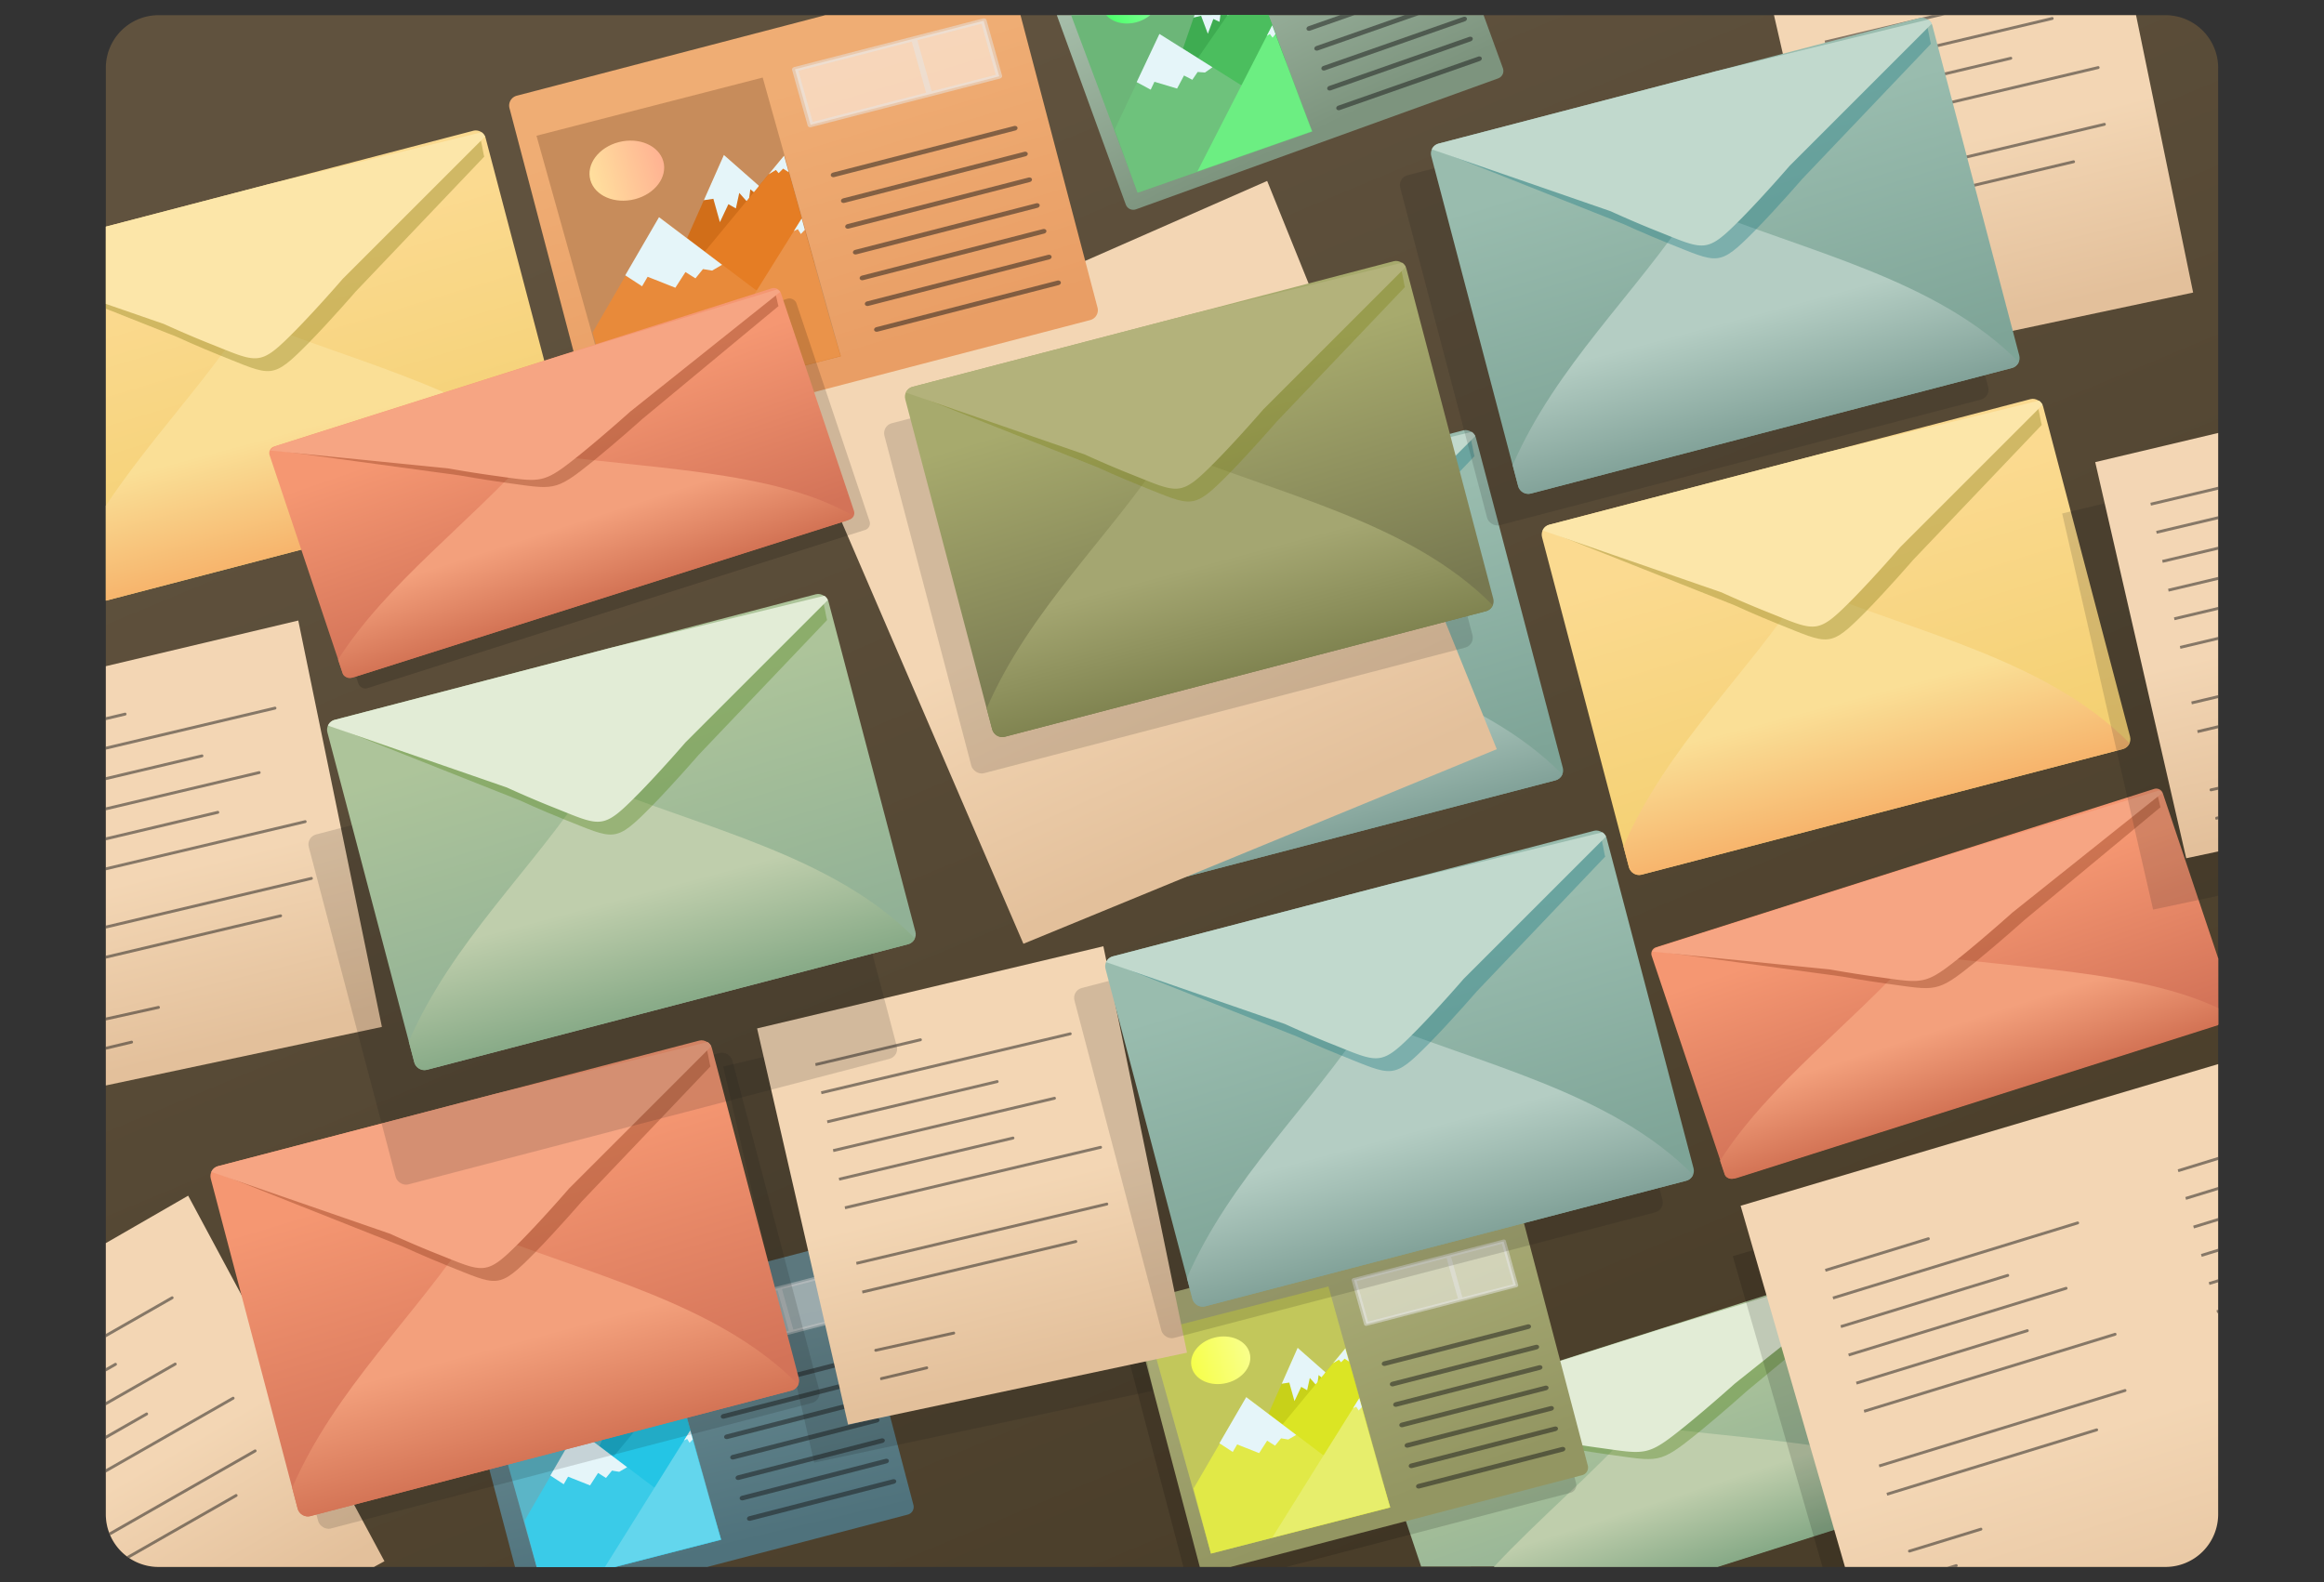 <svg xmlns="http://www.w3.org/2000/svg" xmlns:xlink="http://www.w3.org/1999/xlink" xml:space="preserve" id="svg50" version="1.1" viewBox="0 0 236.273 160.867">
  <rect x="0" y="0" width="236.273" height="160.867" fill="#333333" stroke="none"/>
  <path id="path25" fill="url(#linearGradient125)" fill-opacity="1" stroke="none" stroke-width="1" d="M16.13 1.544a5.359 5.359 0 0 0-5.37 5.37v147.039a5.359 5.359 0 0 0 5.37 5.37h204.013a5.359 5.359 0 0 0 5.37-5.37V6.914a5.359 5.359 0 0 0-5.37-5.37z"/>
  <path id="path148" fill="url(#linearGradient149)" fill-opacity="1" stroke="none" stroke-linecap="round" stroke-linejoin="round" stroke-width=".45" d="m19.129 121.575-8.37 4.823v27.555a5.359 5.359 0 0 0 5.37 5.37h21.89l1.066-.58-19.956-37.168z" opacity="1" paint-order="stroke fill markers"/>
  <g id="g148" stroke="none" stroke-linecap="round" stroke-linejoin="round" stroke-width=".45" paint-order="stroke fill markers">
    <path id="rect68-9" fill="url(#linearGradient147)" d="M43.34 25.036a1.058 1.058 0 0 0-.211-.02H4.536l-9.683 36.796h48.276a1.04 1.04 0 0 0 1.042-1.041V26.057c0-.505-.356-.924-.831-1.02z" transform="rotate(-14.629) skewX(.123)"/>
    <path id="path68-3" fill="url(#linearGradient148)" d="M25.115 32.36c-4.37 6.688-9.953 12.403-14.356 19.063v9.651l46.712-12.193c.323-.084.567-.311.689-.595-8.334-8.462-21.537-11.197-33.045-15.925z"/>
    <path id="path69-9" fill="#837d17" fill-opacity=".358" d="m48.746 13.892-20.135 6.139-17.852 4.438v6.917l7.216 2.863s2.13.982 4.45 1.912c5.234 2.076 5.193 2.514 8.954-1.291 2.287-2.335 4.775-5.217 4.775-5.217l13.078-13.729c-.08-.177-.333-1.926-.486-2.032z"/>
    <path id="path70-9" fill="#fce6a9" fill-opacity="1" d="m48.959 13.455-21.653 5.271-16.547 4.32v7.853l5.912 2.045s2.13.982 4.449 1.912c5.235 2.076 5.194 2.515 8.955-1.291 2.287-2.335 4.774-5.217 4.774-5.217l14.465-14.465a1.033 1.033 0 0 0-.355-.428z"/>
  </g>
  <g id="g133" stroke="none" stroke-linecap="round" stroke-linejoin="round" stroke-width=".45" paint-order="stroke fill markers" transform="translate(16.933)">
    <path id="rect130" fill="url(#linearGradient133)" d="M124.381 174.864a.703.703 0 0 0-.273-.055H70.98a.7.7 0 0 0-.702.702v14.966l28.614 9.136h25.216a.7.7 0 0 0 .702-.702v-23.4a.7.7 0 0 0-.429-.647z" opacity="1" transform="matrix(.953 -.303 .318 .948 0 0)"/>
    <path id="path130" fill="url(#linearGradient132)" fill-opacity="1" d="M149.456 144.856c-4.44 4.993-9.931 9.536-14.515 14.467h22.751l23.674-7.52c.33-.105.585-.298.72-.514-8.033-4.727-21.23-4.764-32.63-6.433z" opacity="1"/>
    <path id="path131" fill="#528317" fill-opacity=".358" d="m174.107 128.608-20.581 7.142-27.094 8.381c-.326.104-3.305.227-3.442.44l19.182 2.615s2.105.384 4.403.705c5.19.707 5.128 1.018 9.09-2.172 2.41-1.955 5.045-4.32 5.045-4.32l13.798-11.441c-.072-.113-.252-1.298-.4-1.35z" opacity="1"/>
    <path id="path132" fill="#e2ecd6" fill-opacity="1" d="m174.34 128.272-22.073 6.752-28.7 9.117c-.326.104-.579.294-.716.506l18.062 1.813s2.105.384 4.403.705c5.19.707 5.128 1.018 9.09-2.172 2.41-1.955 5.046-4.32 5.046-4.32l15.229-12.153a.645.645 0 0 0-.34-.248z" opacity="1"/>
  </g>
  <path id="path135" fill="#000" fill-opacity="1" stroke="none" stroke-linecap="round" stroke-linejoin="round" stroke-width=".45" d="m225.514 113.086-49.349 14.641 9.125 31.596h34.853a5.359 5.359 0 0 0 5.37-5.37v-40.867z" opacity=".15" paint-order="stroke fill markers"/>
  <path id="rect135" fill="#000" fill-opacity="1" stroke="none" stroke-linecap="round" stroke-linejoin="round" stroke-width=".45" d="M115.907 158.705a.816.816 0 0 0-.162-.016h-39.16a.805.805 0 0 0-.806.807v25.049l10.11 2.64h29.856c.447 0 .806-.36.806-.806v-26.883a.805.805 0 0 0-.644-.79z" opacity=".15" paint-order="stroke fill markers" transform="rotate(-14.629) skewX(.123)"/>
  <path id="rect127" fill="url(#linearGradient129)" fill-opacity="1" stroke="none" stroke-linecap="round" stroke-linejoin="round" stroke-width=".45" d="M50.195 143.838a.815.815 0 0 0-.163-.017h-39.16a.805.805 0 0 0-.806.806v22.756l18.893 4.934h21.073c.447 0 .807-.36.807-.807v-26.882a.805.805 0 0 0-.644-.79z" opacity="1" paint-order="stroke fill markers" transform="rotate(-14.629) skewX(.123)"/>
  <g id="g205" fill="#4e6af0" fill-opacity="1" stroke-linecap="round" stroke-width="1.557" font-family="Optima-Medium" font-size="18.667" letter-spacing="0" style="line-height:1.25;-inkscape-font-specification:Optima-Medium;text-align:center" text-anchor="middle" transform="matrix(.937 -.241 .209 .747 43.141 135.547)" word-spacing="0">
    <path id="rect189" fill="#5bb5c7" fill-opacity="1" stroke="none" stroke-dasharray="none" stroke-linejoin="round" stroke-miterlimit="4" stroke-opacity="1" stroke-width="1.766" d="M24.196 5.851H4.738v27.527l7.903 2.554h11.555V5.852z"/>
    <path id="path189" fill="none" fill-opacity="1" stroke="#1a1a1a" stroke-dasharray="none" stroke-linejoin="miter" stroke-opacity="1" stroke-width=".611" d="M27.7 17.48h15.57" opacity=".5"/>
    <path id="path190" fill="none" fill-opacity="1" stroke="#1a1a1a" stroke-dasharray="none" stroke-linejoin="miter" stroke-opacity="1" stroke-width=".611" d="M27.7 23.042h15.57" opacity=".5"/>
    <path id="path191" fill="none" fill-opacity="1" stroke="#1a1a1a" stroke-dasharray="none" stroke-linejoin="miter" stroke-opacity="1" stroke-width=".611" d="M27.7 28.604h15.57" opacity=".5"/>
    <path id="path192" fill="none" fill-opacity="1" stroke="#1a1a1a" stroke-dasharray="none" stroke-linejoin="miter" stroke-opacity="1" stroke-width=".611" d="M27.7 34.166h15.57" opacity=".5"/>
    <path id="path193" fill="#fff" stroke-linejoin="round" stroke-width="1.557" d="M43.203 5.851H26.969v6h16.234z" color="#000" opacity=".5" style="-inkscape-font-specification:Optima-Medium;-inkscape-stroke:none"/>
    <path id="path194" fill="#e7e7e7" stroke-linejoin="round" stroke-width="1.557" d="M43.324 5.642a.242.242 0 0 0-.12-.033H26.968a.242.242 0 0 0-.243.243v6a.242.242 0 0 0 .243.242h16.234a.242.242 0 0 0 .242-.242v-6a.242.242 0 0 0-.12-.21Zm-.363.452v5.515h-5.516V6.094zm-6 0v5.515h-9.75V6.094z" color="#000" opacity=".5" style="-inkscape-font-specification:Optima-Medium;-inkscape-stroke:none"/>
    <path id="path195" fill="#19b2d1" fill-opacity="1" stroke="none" stroke-linejoin="round" stroke-opacity="1" stroke-width="7.94" d="m241.92 158.027-24.662 37.94 21.806 56.02 27.127-21.434.286-5.963v-58.254l-13.706 12.248z" transform="matrix(.196 0 0 .196 -28.075 -18.34)"/>
    <path id="path196" fill="#e5f5f9" fill-opacity="1" stroke="none" stroke-linejoin="round" stroke-opacity="1" stroke-width="7.94" d="m241.92 158.027-13.406 20.623 4.068.528v12.863l5.54-8.113 2.573 3.166 3.166-7.52 2.573 6.531 2.375-6.927 1.804 3.193 2.158-3.787z" transform="matrix(.196 0 0 .196 -28.075 -18.34)"/>
    <path id="path197" fill="#24c5e5" fill-opacity="1" stroke="none" stroke-dasharray="none" stroke-linejoin="round" stroke-miterlimit="4" stroke-opacity="1" stroke-width="9.002" d="m266.477 166.336-61.674 55.115 37.513 14.59 24.16-35.068z" transform="matrix(.196 0 0 .196 -28.075 -18.34)"/>
    <path id="path198" fill="#3acbe8" fill-opacity="1" stroke="none" stroke-linejoin="round" stroke-opacity="1" stroke-width="1.557" d="m12.77 17.251-7.953 9.857-.056 6.277 7.88 2.547h11.555l-.056-3.144-5.32-5.791-6.05-9.746z"/>
    <ellipse id="ellipse198" cx="11.202" cy="11.706" fill="url(#linearGradient205)" fill-opacity="1" stroke="none" stroke-dasharray="none" stroke-linejoin="round" stroke-miterlimit="4" stroke-opacity="1" stroke-width="1.766" rx="3.137" ry="3.081"/>
    <path id="path199" fill="#63d6ed" fill-opacity="1" stroke="none" stroke-dasharray="none" stroke-linejoin="round" stroke-miterlimit="4" stroke-opacity="1" stroke-width="9.002" d="m266.476 200.974-63.699 74.153 4.785 1.546 58.914.001v-75.7z" transform="matrix(.196 0 0 .196 -28.075 -18.34)"/>
    <path id="path200" fill="#e5f5f9" fill-opacity="1" stroke="none" stroke-linejoin="round" stroke-opacity="1" stroke-width="7.94" d="m208.229 181.44-20.497 25.402 5.631 7.867 3.364-4.156 10.093 9.3 5.936-6.728 3.365 4.553 4.154-3.76 3.563 1.978 4.742-1.666z" transform="matrix(.196 0 0 .196 -28.075 -18.34)"/>
    <path id="path201" fill="#e5f5f9" fill-opacity="1" stroke="none" stroke-dasharray="none" stroke-linejoin="round" stroke-miterlimit="4" stroke-opacity="1" stroke-width="9.002" d="m266.477 200.973-4.674 5.44 1.879-.47.677 2.883 2.118-1.637z" transform="matrix(.196 0 0 .196 -28.075 -18.34)"/>
    <path id="path202" fill="#e5f5f9" fill-opacity="1" stroke="none" stroke-linejoin="round" stroke-opacity="1" stroke-width="7.94" d="m266.477 166.336-8.479 7.576 3.506-1.28.744 2.009 2.361-1.729 1.868 2.602z" transform="matrix(.196 0 0 .196 -28.075 -18.34)"/>
    <path id="path203" fill="none" fill-opacity="1" stroke="#1a1a1a" stroke-dasharray="none" stroke-linejoin="miter" stroke-opacity="1" stroke-width=".611" d="M27.537 31.332h15.57" opacity=".5"/>
    <path id="path204" fill="none" fill-opacity="1" stroke="#1a1a1a" stroke-dasharray="none" stroke-linejoin="miter" stroke-opacity="1" stroke-width=".611" d="M27.739 25.836h15.57" opacity=".5"/>
    <path id="path205" fill="none" fill-opacity="1" stroke="#1a1a1a" stroke-dasharray="none" stroke-linejoin="miter" stroke-opacity="1" stroke-width=".611" d="M27.94 20.34h15.571" opacity=".5"/>
  </g>
  <rect id="rect111-0" width="52.649" height="36.796" x="-8.099" y="122.074" fill="#1a1a1a" stroke="none" stroke-linecap="round" stroke-linejoin="round" stroke-width=".45" opacity=".15" paint-order="stroke fill markers" ry="1.041" transform="rotate(-14.629) skewX(.123)"/>
  <path id="rect125" fill="url(#linearGradient127)" fill-opacity="1" stroke="none" stroke-linecap="round" stroke-linejoin="round" stroke-width=".45" d="M117.518 157.275a.82.82 0 0 0-.164-.017h-39.16a.805.805 0 0 0-.806.807v26.883l.002.018 3.02.789h36.944c.447 0 .807-.36.807-.807v-26.883a.804.804 0 0 0-.643-.79z" opacity="1" paint-order="stroke fill markers" transform="rotate(-14.629) skewX(.123)"/>
  <g id="g6023-5" fill="#4e6af0" fill-opacity="1" stroke-linecap="round" stroke-width="1.557" font-family="Optima-Medium" font-size="18.667" letter-spacing="0" style="line-height:1.25;-inkscape-font-specification:Optima-Medium;text-align:center" text-anchor="middle" transform="matrix(.937 -.241 .209 .747 111.163 132.265)" word-spacing="0">
    <path id="rect4735-9" fill="#c2c75b" fill-opacity="1" stroke="none" stroke-dasharray="none" stroke-linejoin="round" stroke-miterlimit="4" stroke-opacity="1" stroke-width="1.766" d="M4.738 5.851h19.458v30.08H4.738z"/>
    <path id="path4850-6" fill="none" fill-opacity="1" stroke="#1a1a1a" stroke-dasharray="none" stroke-linejoin="miter" stroke-opacity="1" stroke-width=".611" d="M27.7 17.48h15.57" opacity=".5"/>
    <path id="path4965-6" fill="none" fill-opacity="1" stroke="#1a1a1a" stroke-dasharray="none" stroke-linejoin="miter" stroke-opacity="1" stroke-width=".611" d="M27.7 23.042h15.57" opacity=".5"/>
    <path id="path4967-7" fill="none" fill-opacity="1" stroke="#1a1a1a" stroke-dasharray="none" stroke-linejoin="miter" stroke-opacity="1" stroke-width=".611" d="M27.7 28.604h15.57" opacity=".5"/>
    <path id="path4969-3" fill="none" fill-opacity="1" stroke="#1a1a1a" stroke-dasharray="none" stroke-linejoin="miter" stroke-opacity="1" stroke-width=".611" d="M27.7 34.166h15.57" opacity=".5"/>
    <path id="path185-3" fill="#fff" stroke-linejoin="round" stroke-width="1.557" d="M43.203 5.851H26.969v6h16.234z" color="#000" opacity=".5" style="-inkscape-font-specification:Optima-Medium;-inkscape-stroke:none"/>
    <path id="path186-4" fill="#e7e7e7" stroke-linejoin="round" stroke-width="1.557" d="M43.324 5.642a.242.242 0 0 0-.12-.033H26.968a.242.242 0 0 0-.243.243v6a.242.242 0 0 0 .243.242h16.234a.242.242 0 0 0 .242-.242v-6a.242.242 0 0 0-.12-.21Zm-.363.452v5.515h-5.516V6.094zm-6 0v5.515h-9.75V6.094z" color="#000" opacity=".5" style="-inkscape-font-specification:Optima-Medium;-inkscape-stroke:none"/>
    <path id="path5228-6" fill="#c8d119" fill-opacity="1" stroke="none" stroke-linejoin="round" stroke-opacity="1" stroke-width="7.94" d="m241.92 158.027-24.662 37.94 21.806 56.02 27.127-21.434.286-5.963v-58.254l-13.706 12.248z" transform="matrix(.196 0 0 .196 -28.075 -18.34)"/>
    <path id="path16579-2" fill="#e5f5f9" fill-opacity="1" stroke="none" stroke-linejoin="round" stroke-opacity="1" stroke-width="7.94" d="m241.92 158.027-13.406 20.623 4.068.528v12.863l5.54-8.113 2.573 3.166 3.166-7.52 2.573 6.531 2.375-6.927 1.804 3.193 2.158-3.787z" transform="matrix(.196 0 0 .196 -28.075 -18.34)"/>
    <path id="rect20553-7" fill="#dbe524" fill-opacity="1" stroke="none" stroke-dasharray="none" stroke-linejoin="round" stroke-miterlimit="4" stroke-opacity="1" stroke-width="9.002" d="m266.477 166.336-61.674 55.115 37.513 14.59 24.16-35.068z" transform="matrix(.196 0 0 .196 -28.075 -18.34)"/>
    <path id="path5226-0" fill="#e1e947" fill-opacity="1" stroke="none" stroke-linejoin="round" stroke-opacity="1" stroke-width="1.557" d="m4.817 27.109 7.953-9.858 6.05 9.745 5.32 5.792.056 3.144H4.738Z"/>
    <ellipse id="path5819-9" cx="11.202" cy="11.706" fill="url(#linearGradient5907-4)" fill-opacity="1" stroke="none" stroke-dasharray="none" stroke-linejoin="round" stroke-miterlimit="4" stroke-opacity="1" stroke-width="1.766" rx="3.137" ry="3.081"/>
    <path id="rect13336-4" fill="#e7ee6c" fill-opacity="1" stroke="none" stroke-dasharray="none" stroke-linejoin="round" stroke-miterlimit="4" stroke-opacity="1" stroke-width="9.002" d="m266.477 200.973-65.03 75.7h65.03z" transform="matrix(.196 0 0 .196 -28.075 -18.34)"/>
    <path id="path13613-5" fill="#e5f5f9" fill-opacity="1" stroke="none" stroke-linejoin="round" stroke-opacity="1" stroke-width="7.94" d="m208.229 181.44-20.497 25.402 5.631 7.867 3.364-4.156 10.093 9.3 5.936-6.728 3.365 4.553 4.154-3.76 3.563 1.978 4.742-1.666z" transform="matrix(.196 0 0 .196 -28.075 -18.34)"/>
    <path id="path18237-2" fill="#e5f5f9" fill-opacity="1" stroke="none" stroke-dasharray="none" stroke-linejoin="round" stroke-miterlimit="4" stroke-opacity="1" stroke-width="9.002" d="m266.477 200.973-4.674 5.44 1.879-.47.677 2.883 2.118-1.637z" transform="matrix(.196 0 0 .196 -28.075 -18.34)"/>
    <path id="path20558-2" fill="#e5f5f9" fill-opacity="1" stroke="none" stroke-linejoin="round" stroke-opacity="1" stroke-width="7.94" d="m266.477 166.336-8.479 7.576 3.506-1.28.744 2.009 2.361-1.729 1.868 2.602z" transform="matrix(.196 0 0 .196 -28.075 -18.34)"/>
    <path id="path170-3" fill="none" fill-opacity="1" stroke="#1a1a1a" stroke-dasharray="none" stroke-linejoin="miter" stroke-opacity="1" stroke-width=".611" d="M27.537 31.332h15.57" opacity=".5"/>
    <path id="path183-3" fill="none" fill-opacity="1" stroke="#1a1a1a" stroke-dasharray="none" stroke-linejoin="miter" stroke-opacity="1" stroke-width=".611" d="M27.739 25.836h15.57" opacity=".5"/>
    <path id="path184-1" fill="none" fill-opacity="1" stroke="#1a1a1a" stroke-dasharray="none" stroke-linejoin="miter" stroke-opacity="1" stroke-width=".611" d="M27.94 20.34h15.571" opacity=".5"/>
  </g>
  <path id="path118-8" fill="#1a1a1a" fill-opacity="1" stroke="none" stroke-linecap="round" stroke-linejoin="round" stroke-width=".45" d="m73.532 108.438 35.205-8.354 8.502 41.32-34.458 7.31z" opacity=".15" paint-order="stroke fill markers"/>
  <g id="g123" stroke="none" stroke-linecap="round" stroke-linejoin="round" stroke-width=".45" paint-order="stroke fill markers">
    <rect id="rect120" width="52.649" height="36.796" x="81.12" y="79.912" fill="url(#linearGradient123)" opacity="1" ry="1.041" transform="rotate(-14.629) skewX(.123)"/>
    <path id="path120" fill="url(#linearGradient122)" d="M125.788 62.819c-5.883 9.004-13.974 16.242-18.408 26.406l.564 2.141c.147.558.715.89 1.273.744l48.927-12.77c.323-.085.567-.313.689-.596-8.334-8.462-21.537-11.197-33.045-15.925z" opacity="1"/>
    <path id="path121" fill="#177a83" fill-opacity=".358" d="m149.42 44.35-20.136 6.139-26.572 6.606c-.32.083-3.29-.344-3.414-.065l19.35 7.677s2.13.982 4.45 1.912c5.235 2.076 5.193 2.514 8.955-1.291 2.287-2.336 4.774-5.217 4.774-5.217l13.078-13.729c-.079-.177-.334-1.926-.486-2.032z" opacity="1"/>
    <path id="path122" fill="#c1d9cd" fill-opacity="1" d="m149.632 43.912-21.653 5.272-28.132 7.343a1.03 1.03 0 0 0-.684.585l18.18 6.29s2.131.982 4.45 1.912c5.235 2.076 5.193 2.514 8.955-1.291 2.287-2.335 4.774-5.217 4.774-5.217l14.465-14.465a1.033 1.033 0 0 0-.355-.429z" opacity="1"/>
  </g>
  <path id="path119" fill="url(#linearGradient119)" fill-opacity="1" stroke="none" stroke-linecap="round" stroke-linejoin="round" stroke-width=".45" d="m79.896 39.898 48.931-21.501 23.345 57.778-48.125 19.786Z" opacity="1" paint-order="stroke fill markers"/>
  <rect id="rect119" width="52.649" height="36.796" x="75.673" y="64.537" fill="#1a1a1a" stroke="none" stroke-linecap="round" stroke-linejoin="round" stroke-width=".45" opacity=".15" paint-order="stroke fill markers" ry="1.041" transform="rotate(-14.629) skewX(.123)"/>
  <path id="rect112" fill="url(#linearGradient113)" stroke="none" stroke-linecap="round" stroke-linejoin="round" stroke-width=".45" d="M80.745 22.685H48.332c-.577 0-1.042.464-1.042 1.041V58.44a1.04 1.04 0 0 0 1.041 1.041h50.567c.577 0 1.041-.464 1.041-1.041V27.698l-19.194-5.013z" opacity="1" paint-order="stroke fill markers" transform="rotate(-14.629) skewX(.123)"/>
  <g id="g6023" fill="#4e6af0" fill-opacity="1" stroke-linecap="round" stroke-width="1.235" font-family="Optima-Medium" font-size="18.667" letter-spacing="0" style="line-height:1.25;-inkscape-font-specification:Optima-Medium;text-align:center" text-anchor="middle" transform="matrix(1.182 -.304 .264 .942 47.397 9.73)" word-spacing="0">
    <path id="rect4735" fill="#c78c5b" fill-opacity="1" stroke="none" stroke-dasharray="none" stroke-linejoin="round" stroke-miterlimit="4" stroke-opacity="1" stroke-width="1.4" d="M4.738 5.851h19.458v30.08H4.738z"/>
    <path id="path4850" fill="none" fill-opacity="1" stroke="#1a1a1a" stroke-dasharray="none" stroke-linejoin="miter" stroke-opacity="1" stroke-width=".484" d="M27.7 17.48h15.57" opacity=".5"/>
    <path id="path4965" fill="none" fill-opacity="1" stroke="#1a1a1a" stroke-dasharray="none" stroke-linejoin="miter" stroke-opacity="1" stroke-width=".484" d="M27.7 23.042h15.57" opacity=".5"/>
    <path id="path4967" fill="none" fill-opacity="1" stroke="#1a1a1a" stroke-dasharray="none" stroke-linejoin="miter" stroke-opacity="1" stroke-width=".484" d="M27.7 28.604h15.57" opacity=".5"/>
    <path id="path4969" fill="none" fill-opacity="1" stroke="#1a1a1a" stroke-dasharray="none" stroke-linejoin="miter" stroke-opacity="1" stroke-width=".484" d="M27.7 34.166h15.57" opacity=".5"/>
    <path id="path185" fill="#fff" stroke-linejoin="round" d="M43.203 5.851H26.969v6h16.234v-6z" color="#000" opacity=".5" style="-inkscape-font-specification:Optima-Medium;-inkscape-stroke:none"/>
    <path id="path186" fill="#e7e7e7" stroke-linejoin="round" d="M43.324 5.642a.242.242 0 0 0-.12-.033H26.968a.242.242 0 0 0-.243.243v6a.242.242 0 0 0 .243.242h16.234a.242.242 0 0 0 .242-.242v-6a.242.242 0 0 0-.12-.21zm-.363.452v5.515h-5.516V6.094h5.516zm-6 0v5.515h-9.75V6.094h9.75z" color="#000" opacity=".5" style="-inkscape-font-specification:Optima-Medium;-inkscape-stroke:none"/>
    <path id="path5228" fill="#d16e19" fill-opacity="1" stroke="none" stroke-linejoin="round" stroke-opacity="1" stroke-width="6.296" d="m241.92 158.027-24.662 37.94 21.806 56.02 27.127-21.434.286-5.963v-58.254l-13.706 12.248z" transform="matrix(.196 0 0 .196 -28.075 -18.34)"/>
    <path id="path16579" fill="#e5f5f9" fill-opacity="1" stroke="none" stroke-linejoin="round" stroke-opacity="1" stroke-width="6.296" d="m241.92 158.027-13.406 20.623 4.068.528v12.863l5.54-8.113 2.573 3.166 3.166-7.52 2.573 6.531 2.375-6.927 1.804 3.193 2.158-3.787z" transform="matrix(.196 0 0 .196 -28.075 -18.34)"/>
    <path id="rect20553" fill="#e57d24" fill-opacity="1" stroke="none" stroke-dasharray="none" stroke-linejoin="round" stroke-miterlimit="4" stroke-opacity="1" stroke-width="7.138" d="m266.477 166.336-61.674 55.115 37.513 14.59 24.16-35.068z" transform="matrix(.196 0 0 .196 -28.075 -18.34)"/>
    <path id="path5226" fill="#e88a3a" fill-opacity="1" stroke="none" stroke-linejoin="round" stroke-opacity="1" stroke-width="1.235" d="m4.817 27.109 7.953-9.858 6.05 9.745 5.32 5.792.056 3.144H4.738Z"/>
    <ellipse id="path5819" cx="11.202" cy="11.706" fill="url(#linearGradient5907)" fill-opacity="1" stroke="none" stroke-dasharray="none" stroke-linejoin="round" stroke-miterlimit="4" stroke-opacity="1" stroke-width="1.4" rx="3.137" ry="3.081"/>
    <path id="rect13336" fill="#ea934a" fill-opacity="1" stroke="none" stroke-dasharray="none" stroke-linejoin="round" stroke-miterlimit="4" stroke-opacity="1" stroke-width="7.138" d="m266.477 200.973-65.03 75.7h65.03z" transform="matrix(.196 0 0 .196 -28.075 -18.34)"/>
    <path id="path13613" fill="#e5f5f9" fill-opacity="1" stroke="none" stroke-linejoin="round" stroke-opacity="1" stroke-width="6.296" d="m208.229 181.44-20.497 25.402 5.631 7.867 3.364-4.156 10.093 9.3 5.936-6.728 3.365 4.553 4.154-3.76 3.563 1.978 4.742-1.666z" transform="matrix(.196 0 0 .196 -28.075 -18.34)"/>
    <path id="path18237" fill="#e5f5f9" fill-opacity="1" stroke="none" stroke-dasharray="none" stroke-linejoin="round" stroke-miterlimit="4" stroke-opacity="1" stroke-width="7.138" d="m266.477 200.973-4.674 5.44 1.879-.47.677 2.883 2.118-1.637z" transform="matrix(.196 0 0 .196 -28.075 -18.34)"/>
    <path id="path20558" fill="#e5f5f9" fill-opacity="1" stroke="none" stroke-linejoin="round" stroke-opacity="1" stroke-width="6.296" d="m266.477 166.336-8.479 7.576 3.506-1.28.744 2.009 2.361-1.729 1.868 2.602z" transform="matrix(.196 0 0 .196 -28.075 -18.34)"/>
    <path id="path170" fill="none" fill-opacity="1" stroke="#1a1a1a" stroke-dasharray="none" stroke-linejoin="miter" stroke-opacity="1" stroke-width=".484" d="M27.537 31.332h15.57" opacity=".5"/>
    <path id="path183" fill="none" fill-opacity="1" stroke="#1a1a1a" stroke-dasharray="none" stroke-linejoin="miter" stroke-opacity="1" stroke-width=".484" d="M27.739 25.836h15.57" opacity=".5"/>
    <path id="path184" fill="none" fill-opacity="1" stroke="#1a1a1a" stroke-dasharray="none" stroke-linejoin="miter" stroke-opacity="1" stroke-width=".484" d="M27.94 20.34h15.571" opacity=".5"/>
  </g>
  <rect id="rect146" width="54.531" height="24.804" x="12.438" y="53.214" fill="#000" stroke="none" stroke-linecap="round" stroke-linejoin="round" stroke-width=".45" opacity=".15" paint-order="stroke fill markers" ry=".702" transform="matrix(.953 -.303 .318 .948 0 0)"/>
  <defs id="defs14">
    <linearGradient id="linearGradient223">
      <stop id="stop222" offset="0" stop-color="#45ff64" stop-opacity="1"/>
      <stop id="stop223" offset="1" stop-color="#91ffa3" stop-opacity="1"/>
    </linearGradient>
    <linearGradient id="linearGradient206">
      <stop id="stop205" offset="0" stop-color="#45e0ff" stop-opacity="1"/>
      <stop id="stop206" offset="1" stop-color="#91edff" stop-opacity="1"/>
    </linearGradient>
    <linearGradient id="linearGradient189">
      <stop id="stop188" offset="0" stop-color="#f6ff45" stop-opacity="1"/>
      <stop id="stop189" offset="1" stop-color="#f9ff91" stop-opacity="1"/>
    </linearGradient>
    <linearGradient id="linearGradient150">
      <stop id="stop150" offset="0" stop-color="#a6beaa" stop-opacity="1"/>
      <stop id="stop151" offset="1" stop-color="#7d947e" stop-opacity="1"/>
    </linearGradient>
    <linearGradient id="linearGradient128">
      <stop id="stop128" offset="0" stop-color="#688a91" stop-opacity="1"/>
      <stop id="stop129" offset="1" stop-color="#4f727c" stop-opacity="1"/>
    </linearGradient>
    <linearGradient id="linearGradient126">
      <stop id="stop126" offset="0" stop-color="#aaac76" stop-opacity="1"/>
      <stop id="stop127" offset="1" stop-color="#939662" stop-opacity="1"/>
    </linearGradient>
    <linearGradient id="linearGradient124">
      <stop id="stop124" offset="0" stop-color="#60523e" stop-opacity="1"/>
      <stop id="stop125" offset="1" stop-color="#4a3e2a" stop-opacity="1"/>
    </linearGradient>
    <linearGradient id="linearGradient114">
      <stop id="stop113" offset="0" stop-color="#efad74" stop-opacity="1"/>
      <stop id="stop114" offset="1" stop-color="#e99e65" stop-opacity="1"/>
    </linearGradient>
    <linearGradient id="linearGradient111">
      <stop id="stop110" offset="0" stop-color="#adc49a" stop-opacity="1"/>
      <stop id="stop111" offset="1" stop-color="#91b196" stop-opacity="1"/>
    </linearGradient>
    <linearGradient id="linearGradient109">
      <stop id="stop108" offset="0" stop-color="#81a683" stop-opacity="1"/>
      <stop id="stop109" offset="1" stop-color="#bfceac" stop-opacity="1"/>
    </linearGradient>
    <linearGradient id="linearGradient94">
      <stop id="stop94" offset="0" stop-color="#f3d6b4" stop-opacity="1"/>
      <stop id="stop95" offset="1" stop-color="#e3c09b" stop-opacity="1"/>
    </linearGradient>
    <linearGradient id="linearGradient93">
      <stop id="stop92" offset="0" stop-color="#a7aa6d" stop-opacity="1"/>
      <stop id="stop93" offset="1" stop-color="#777850" stop-opacity="1"/>
    </linearGradient>
    <linearGradient id="linearGradient91">
      <stop id="stop90" offset="0" stop-color="#7c804d" stop-opacity="1"/>
      <stop id="stop91" offset="1" stop-color="#a4a671" stop-opacity="1"/>
    </linearGradient>
    <linearGradient id="linearGradient86">
      <stop id="stop85" offset="0" stop-color="#fbda90" stop-opacity="1"/>
      <stop id="stop86" offset="1" stop-color="#f4d072" stop-opacity="1"/>
    </linearGradient>
    <linearGradient id="linearGradient84">
      <stop id="stop83" offset="0" stop-color="#f6af67" stop-opacity="1"/>
      <stop id="stop84" offset="1" stop-color="#fadf96" stop-opacity="1"/>
    </linearGradient>
    <linearGradient id="linearGradient59">
      <stop id="stop67" offset="0" stop-color="#f59772" stop-opacity="1"/>
      <stop id="stop68" offset="1" stop-color="#d37358" stop-opacity="1"/>
    </linearGradient>
    <linearGradient id="linearGradient55">
      <stop id="stop63" offset="0" stop-color="#d06f51" stop-opacity="1"/>
      <stop id="stop64" offset="1" stop-color="#f3a07c" stop-opacity="1"/>
    </linearGradient>
    <linearGradient id="linearGradient59-1">
      <stop id="stop59" offset="0" stop-color="#99bcae" stop-opacity="1"/>
      <stop id="stop60" offset="1" stop-color="#7ea497" stop-opacity="1"/>
    </linearGradient>
    <linearGradient id="linearGradient55-1">
      <stop id="stop55" offset="0" stop-color="#7c9d94" stop-opacity="1"/>
      <stop id="stop56" offset="1" stop-color="#b4cdc3" stop-opacity="1"/>
    </linearGradient>
    <linearGradient id="linearGradient82">
      <stop id="stop80" offset="0" stop-color="#74138f" stop-opacity="1"/>
      <stop id="stop81" offset=".502" stop-color="#4d06cb" stop-opacity="1"/>
      <stop id="stop82" offset="1" stop-color="#6e07f0" stop-opacity="1"/>
    </linearGradient>
    <linearGradient id="linearGradient79">
      <stop id="stop77" offset="0" stop-color="#b61ddf" stop-opacity="1"/>
      <stop id="stop78" offset=".502" stop-color="#6d1ff9" stop-opacity="1"/>
      <stop id="stop79" offset="1" stop-color="#00a2ca" stop-opacity="1"/>
    </linearGradient>
    <linearGradient id="linearGradient76">
      <stop id="stop73" offset="0" stop-color="#fdb692" stop-opacity="1"/>
      <stop id="stop74" offset=".34" stop-color="#fc78a9" stop-opacity="1"/>
      <stop id="stop75" offset=".66" stop-color="#ffe951" stop-opacity="1"/>
      <stop id="stop76" offset="1" stop-color="#e61fdc" stop-opacity="1"/>
    </linearGradient>
    <linearGradient id="linearGradient72">
      <stop id="stop70" offset="0" stop-color="#b61ddf" stop-opacity="1"/>
      <stop id="stop71" offset=".502" stop-color="#6d1ff9" stop-opacity="1"/>
      <stop id="stop72" offset="1" stop-color="#19b09b" stop-opacity="1"/>
    </linearGradient>
    <linearGradient id="d">
      <stop id="stop1" offset="0" stop-color="#e71fdb" stop-opacity="1"/>
      <stop id="stop2" offset="1" stop-color="#e61fdc" stop-opacity="0"/>
    </linearGradient>
    <linearGradient id="c">
      <stop id="stop3" offset="0" stop-color="#fca16a" stop-opacity="1"/>
      <stop id="stop4" offset=".54" stop-color="#f51fd1" stop-opacity="1"/>
      <stop id="stop5" offset="1" stop-color="#6218c0" stop-opacity="1"/>
    </linearGradient>
    <linearGradient id="b">
      <stop id="stop6" offset="0" stop-color="#b61ddf" stop-opacity="1"/>
      <stop id="stop7" offset=".502" stop-color="#6d1ff9" stop-opacity="1"/>
      <stop id="stop8" offset="1" stop-color="#7f1ff9" stop-opacity="1"/>
    </linearGradient>
    <linearGradient id="a">
      <stop id="stop9" offset="0" stop-color="#9e12dc" stop-opacity=".502"/>
      <stop id="stop10" offset="1" stop-color="#5a12fc" stop-opacity=".502"/>
    </linearGradient>
    <linearGradient xlink:href="#a" id="f" x1="-2.173" x2="139.764" y1="100.253" y2="48.953" gradientTransform="translate(390.897 -202.91) scale(.937)" gradientUnits="userSpaceOnUse"/>
    <linearGradient xlink:href="#b" id="g" x1="34.094" x2="108.478" y1="98.868" y2="20.369" gradientTransform="translate(390.897 -202.91) scale(.937)" gradientUnits="userSpaceOnUse"/>
    <linearGradient xlink:href="#c" id="j" x1="57.604" x2="58.395" y1="35.796" y2="28.678" gradientTransform="translate(-113.927 7.626) scale(.937)" gradientUnits="userSpaceOnUse"/>
    <linearGradient xlink:href="#c" id="i" x1="80.112" x2="66.292" y1="43.699" y2="27.793" gradientTransform="translate(-113.927 7.626) scale(.937)" gradientUnits="userSpaceOnUse"/>
    <linearGradient xlink:href="#c" id="k" x1="57.604" x2="73.415" y1="35.796" y2="33.438" gradientTransform="translate(-163.224 -11.243) scale(.937)" gradientUnits="userSpaceOnUse"/>
    <linearGradient xlink:href="#c" id="n" x1="82.608" x2="55.292" y1="30.435" y2="25.112" gradientTransform="translate(-160.842 -16.051) scale(.937)" gradientUnits="userSpaceOnUse"/>
    <linearGradient xlink:href="#c" id="m" x1="57.466" x2="66.899" y1="36.258" y2="32.745" gradientTransform="translate(-113.927 7.626) scale(.937)" gradientUnits="userSpaceOnUse"/>
    <linearGradient xlink:href="#c" id="l" x1="55.175" x2="44.8" y1="33.519" y2="28.155" gradientTransform="translate(-113.927 7.626) scale(.937)" gradientUnits="userSpaceOnUse"/>
    <linearGradient id="e">
      <stop id="stop11" offset="0" stop-color="#fdb692" stop-opacity="1"/>
      <stop id="stop12" offset=".34" stop-color="#fc78a9" stop-opacity="1"/>
      <stop id="stop13" offset=".66" stop-color="#fb1fcd" stop-opacity="1"/>
      <stop id="stop14" offset="1" stop-color="#e61fdc" stop-opacity="1"/>
    </linearGradient>
    <linearGradient xlink:href="#e" id="p" x1="-63.832" x2="-48.063" y1="77.615" y2="67.045" gradientTransform="matrix(.762 .326 0 .762 -7.57 -33.836)" gradientUnits="userSpaceOnUse"/>
    <linearGradient xlink:href="#c" id="o" x1="-76.135" x2="-48.063" y1="94.485" y2="67.045" gradientTransform="matrix(.762 .326 0 .762 -5.392 -35.355)" gradientUnits="userSpaceOnUse"/>
    <linearGradient xlink:href="#linearGradient55" id="linearGradient56" x1="417.109" x2="412.908" y1="194.723" y2="179.044" gradientTransform="matrix(.822 0 0 .822 -290.061 -9.936)" gradientUnits="userSpaceOnUse"/>
    <linearGradient xlink:href="#linearGradient59" id="linearGradient60" x1="352.682" x2="354.008" y1="254.925" y2="289.445" gradientTransform="matrix(.822 0 0 .822 -277.97 -82.871)" gradientUnits="userSpaceOnUse"/>
    <linearGradient xlink:href="#linearGradient55-1" id="linearGradient62" x1="417.109" x2="412.908" y1="194.723" y2="179.044" gradientTransform="matrix(.822 0 0 .822 -199.095 -31.268)" gradientUnits="userSpaceOnUse"/>
    <linearGradient xlink:href="#linearGradient59-1" id="linearGradient63" x1="352.682" x2="354.008" y1="254.925" y2="289.445" gradientTransform="matrix(.822 0 0 .822 -184.57 -80.537)" gradientUnits="userSpaceOnUse"/>
    <linearGradient xlink:href="#linearGradient84" id="linearGradient70" x1="417.109" x2="412.908" y1="194.723" y2="179.044" gradientTransform="matrix(.822 0 0 .822 -154.715 -75.157)" gradientUnits="userSpaceOnUse"/>
    <linearGradient xlink:href="#linearGradient86" id="linearGradient71" x1="352.682" x2="354.008" y1="254.925" y2="289.445" gradientTransform="matrix(.822 0 0 .822 -130.477 -111.795)" gradientUnits="userSpaceOnUse"/>
    <linearGradient xlink:href="#linearGradient91" id="linearGradient89" x1="417.109" x2="412.908" y1="194.723" y2="179.044" gradientTransform="matrix(.822 0 0 .822 -219.455 -89.18)" gradientUnits="userSpaceOnUse"/>
    <linearGradient xlink:href="#linearGradient93" id="linearGradient90" x1="352.682" x2="354.008" y1="254.925" y2="289.445" gradientTransform="matrix(.822 0 0 .822 -189.512 -141.714)" gradientUnits="userSpaceOnUse"/>
    <linearGradient xlink:href="#linearGradient94" id="linearGradient95" x1="95.244" x2="99.721" y1="122.618" y2="140.667" gradientUnits="userSpaceOnUse"/>
    <linearGradient xlink:href="#linearGradient109" id="linearGradient107" x1="417.109" x2="412.908" y1="194.723" y2="179.044" gradientTransform="matrix(.822 0 0 .822 -278.204 -55.317)" gradientUnits="userSpaceOnUse"/>
    <linearGradient xlink:href="#linearGradient111" id="linearGradient108" x1="352.682" x2="354.008" y1="254.925" y2="289.445" gradientTransform="matrix(.822 0 0 .822 -254.948 -123.787)" gradientUnits="userSpaceOnUse"/>
    <linearGradient xlink:href="#linearGradient94" id="linearGradient112" x1="95.244" x2="99.721" y1="122.618" y2="140.667" gradientTransform="translate(-81.852 -33.12)" gradientUnits="userSpaceOnUse"/>
    <linearGradient xlink:href="#linearGradient114" id="linearGradient113" x1="352.682" x2="354.008" y1="254.925" y2="289.445" gradientTransform="matrix(.822 0 0 .822 -220.885 -180.516)" gradientUnits="userSpaceOnUse"/>
    <linearGradient xlink:href="#linearGradient94" id="linearGradient115" x1="95.244" x2="99.721" y1="122.618" y2="140.667" gradientTransform="translate(136.043 -57.58)" gradientUnits="userSpaceOnUse"/>
    <linearGradient xlink:href="#linearGradient55" id="linearGradient117" x1="417.109" x2="412.908" y1="194.723" y2="179.044" gradientTransform="matrix(.829 -.117 -.036 .574 -140.576 50.8)" gradientUnits="userSpaceOnUse"/>
    <linearGradient xlink:href="#linearGradient59" id="linearGradient118" x1="352.682" x2="354.008" y1="254.925" y2="289.445" gradientTransform="matrix(.851 0 0 .554 -149.451 5.856)" gradientUnits="userSpaceOnUse"/>
    <linearGradient xlink:href="#linearGradient94" id="linearGradient119" x1="95.244" x2="99.721" y1="122.618" y2="140.667" gradientTransform="rotate(-10.373 -534.296 283.396) scale(1.477)" gradientUnits="userSpaceOnUse"/>
    <linearGradient xlink:href="#linearGradient55-1" id="linearGradient122" x1="417.109" x2="412.908" y1="194.723" y2="179.044" gradientTransform="matrix(.822 0 0 .822 -212.385 -71.983)" gradientUnits="userSpaceOnUse"/>
    <linearGradient xlink:href="#linearGradient59-1" id="linearGradient123" x1="352.682" x2="354.008" y1="254.925" y2="289.445" gradientTransform="matrix(.822 0 0 .822 -187.055 -123.289)" gradientUnits="userSpaceOnUse"/>
    <linearGradient xlink:href="#linearGradient124" id="linearGradient125" x1="90.502" x2="151.678" y1="8.708" y2="155.113" gradientUnits="userSpaceOnUse"/>
    <linearGradient xlink:href="#linearGradient126" id="linearGradient127" x1="90.849" x2="94.681" y1="163.242" y2="196.304" gradientTransform="matrix(.774 0 0 .774 23.009 31.86)" gradientUnits="userSpaceOnUse"/>
    <linearGradient xlink:href="#linearGradient128" id="linearGradient129" x1="27.473" x2="26.989" y1="149.09" y2="170.819" gradientUnits="userSpaceOnUse"/>
    <linearGradient xlink:href="#linearGradient94" id="linearGradient130" x1="95.244" x2="99.721" y1="122.618" y2="140.667" gradientTransform="rotate(-3.178 -429.303 -1002.244) scale(1.477)" gradientUnits="userSpaceOnUse"/>
    <linearGradient xlink:href="#linearGradient109" id="linearGradient132" x1="417.109" x2="412.908" y1="194.723" y2="179.044" gradientTransform="matrix(.829 -.117 -.036 .574 -185.72 98.688)" gradientUnits="userSpaceOnUse"/>
    <linearGradient xlink:href="#linearGradient111" id="linearGradient133" x1="352.682" x2="354.008" y1="254.925" y2="289.445" gradientTransform="matrix(.851 0 0 .554 -207.482 37.832)" gradientUnits="userSpaceOnUse"/>
    <linearGradient xlink:href="#linearGradient55" id="linearGradient142" x1="417.109" x2="412.908" y1="194.723" y2="179.044" gradientTransform="matrix(.829 -.117 -.036 .574 -281.08 -.148)" gradientUnits="userSpaceOnUse"/>
    <linearGradient xlink:href="#linearGradient59" id="linearGradient143" x1="352.682" x2="354.008" y1="254.925" y2="289.445" gradientTransform="matrix(.851 0 0 .554 -266.492 -85.252)" gradientUnits="userSpaceOnUse"/>
    <linearGradient xlink:href="#linearGradient55-1" id="linearGradient144" x1="417.109" x2="412.908" y1="194.723" y2="179.044" gradientTransform="matrix(.822 0 0 .822 -165.979 -113.908)" gradientUnits="userSpaceOnUse"/>
    <linearGradient xlink:href="#linearGradient59-1" id="linearGradient145" x1="352.682" x2="354.008" y1="254.925" y2="289.445" gradientTransform="matrix(.822 0 0 .822 -131.502 -152.135)" gradientUnits="userSpaceOnUse"/>
    <linearGradient xlink:href="#linearGradient94" id="linearGradient146" x1="95.244" x2="99.721" y1="122.618" y2="140.667" gradientTransform="translate(102.29 -107.788)" gradientUnits="userSpaceOnUse"/>
    <linearGradient xlink:href="#linearGradient86" id="linearGradient147" x1="352.682" x2="354.008" y1="254.925" y2="289.445" gradientTransform="matrix(.822 0 0 .822 -276.653 -178.185)" gradientUnits="userSpaceOnUse"/>
    <linearGradient xlink:href="#linearGradient84" id="linearGradient148" x1="417.109" x2="412.908" y1="194.723" y2="179.044" gradientTransform="matrix(.822 0 0 .822 -313.058 -102.44)" gradientUnits="userSpaceOnUse"/>
    <linearGradient xlink:href="#linearGradient94" id="linearGradient149" x1="95.244" x2="99.721" y1="122.618" y2="140.667" gradientTransform="rotate(-16.604 152.55 427.722)" gradientUnits="userSpaceOnUse"/>
    <linearGradient xlink:href="#linearGradient150" id="linearGradient151" x1="61.894" x2="64.184" y1="10.12" y2="32.154" gradientTransform="translate(56.312 25.98)" gradientUnits="userSpaceOnUse"/>
    <linearGradient xlink:href="#linearGradient1619" id="linearGradient5907" x1="7.498" x2="14.905" y1="11.706" y2="11.706" gradientUnits="userSpaceOnUse"/>
    <linearGradient id="linearGradient1619">
      <stop id="stop1615" offset="0" stop-color="#ffe49f" stop-opacity="1"/>
      <stop id="stop1617" offset="1" stop-color="#ffae91" stop-opacity="1"/>
    </linearGradient>
    <linearGradient xlink:href="#linearGradient189" id="linearGradient5907-4" x1="7.498" x2="14.905" y1="11.706" y2="11.706" gradientUnits="userSpaceOnUse"/>
    <linearGradient xlink:href="#linearGradient206" id="linearGradient205" x1="7.498" x2="14.905" y1="11.706" y2="11.706" gradientUnits="userSpaceOnUse"/>
    <linearGradient xlink:href="#linearGradient223" id="linearGradient222" x1="7.498" x2="14.905" y1="11.706" y2="11.706" gradientUnits="userSpaceOnUse"/>
    <radialGradient xlink:href="#d" id="h" cx="78.769" cy="47.785" r="19.513" fx="78.769" fy="47.785" gradientTransform="matrix(1 0 0 .389 -128.474 27.085)" gradientUnits="userSpaceOnUse"/>
  </defs>
  <path id="path93" fill="url(#linearGradient95)" fill-opacity="1" stroke="none" stroke-linecap="round" stroke-linejoin="round" stroke-width=".45" d="m76.972 104.568 35.204-8.353 8.502 41.32-34.458 7.31z" opacity="1" paint-order="stroke fill markers"/>
  <rect id="rect95" width="52.649" height="36.796" x="79.732" y="124.977" fill="#1a1a1a" stroke="none" stroke-linecap="round" stroke-linejoin="round" stroke-width=".45" opacity=".15" paint-order="stroke fill markers" ry="1.041" transform="rotate(-14.629) skewX(.123)"/>
  <rect id="rect56" width="52.649" height="36.796" x="-9.795" y="120.33" fill="url(#linearGradient60)" stroke="none" stroke-linecap="round" stroke-linejoin="round" stroke-width=".45" opacity="1" paint-order="stroke fill markers" ry="1.041" transform="rotate(-14.629) skewX(.123)"/>
  <path id="path55" fill="url(#linearGradient56)" fill-opacity="1" stroke="none" stroke-linecap="round" stroke-linejoin="round" stroke-width=".45" d="M48.112 124.866c-5.884 9.004-13.974 16.242-18.408 26.405l.564 2.142c.147.558.714.89 1.273.744l48.927-12.77c.323-.085.566-.313.689-.596-8.334-8.463-21.537-11.197-33.045-15.925z" opacity="1" paint-order="stroke fill markers"/>
  <path id="path54" fill="#833617" fill-opacity=".358" stroke="none" stroke-linecap="round" stroke-linejoin="round" stroke-width=".45" d="m71.743 106.397-20.135 6.138-26.572 6.607c-.32.083-3.291-.344-3.415-.065l19.351 7.677s2.13.982 4.45 1.912c5.234 2.076 5.193 2.514 8.954-1.292 2.287-2.335 4.774-5.216 4.774-5.216l13.079-13.729c-.08-.177-.334-1.926-.486-2.032z" opacity="1" paint-order="stroke fill markers"/>
  <path id="path111" fill="url(#linearGradient112)" fill-opacity="1" stroke="none" stroke-linecap="round" stroke-linejoin="round" stroke-width=".45" d="M30.324 63.094 10.76 67.737v42.631l28.067-5.953-8.502-41.32z" opacity="1" paint-order="stroke fill markers"/>
  <path id="path57" fill="#f6a583" fill-opacity="1" stroke="none" stroke-linecap="round" stroke-linejoin="round" stroke-width=".45" d="m71.955 105.96-21.652 5.27-28.132 7.344a1.03 1.03 0 0 0-.684.585l18.18 6.29s2.13.982 4.45 1.912c5.235 2.076 5.193 2.514 8.955-1.291 2.287-2.336 4.774-5.217 4.774-5.217l14.465-14.466a1.033 1.033 0 0 0-.356-.428z" opacity="1" paint-order="stroke fill markers"/>
  <rect id="rect111" width="52.649" height="36.796" x="8.429" y="90.212" fill="#1a1a1a" stroke="none" stroke-linecap="round" stroke-linejoin="round" stroke-width=".45" opacity=".15" paint-order="stroke fill markers" ry="1.041" transform="rotate(-14.629) skewX(.123)"/>
  <rect id="rect60" width="52.649" height="36.796" x="83.605" y="122.664" fill="url(#linearGradient63)" stroke="none" stroke-linecap="round" stroke-linejoin="round" stroke-width=".45" opacity="1" paint-order="stroke fill markers" ry="1.041" transform="rotate(-14.629) skewX(.123)"/>
  <path id="path60" fill="url(#linearGradient62)" stroke="none" stroke-linecap="round" stroke-linejoin="round" stroke-width=".45" d="M139.078 103.534c-5.883 9.004-13.974 16.242-18.408 26.405l.564 2.142c.147.558.715.89 1.273.744l48.927-12.77c.324-.085.567-.313.69-.596-8.335-8.463-21.537-11.197-33.046-15.925z" opacity="1" paint-order="stroke fill markers"/>
  <path id="path61" fill="#177a83" fill-opacity=".358" stroke="none" stroke-linecap="round" stroke-linejoin="round" stroke-width=".45" d="m162.71 85.065-20.136 6.139-26.572 6.606c-.32.083-3.29-.344-3.414-.065l19.351 7.677s2.13.982 4.449 1.912c5.235 2.076 5.194 2.514 8.955-1.292 2.287-2.335 4.774-5.216 4.774-5.216l13.079-13.729c-.08-.177-.334-1.926-.486-2.032z" opacity="1" paint-order="stroke fill markers"/>
  <path id="path62" fill="#c1d9cd" fill-opacity="1" stroke="none" stroke-linecap="round" stroke-linejoin="round" stroke-width=".45" d="M162.922 84.627 141.269 89.9l-28.132 7.343a1.03 1.03 0 0 0-.684.585l18.181 6.29s2.13.982 4.45 1.912c5.234 2.076 5.193 2.514 8.954-1.291 2.287-2.336 4.774-5.217 4.774-5.217l14.466-14.465a1.033 1.033 0 0 0-.356-.429z" opacity="1" paint-order="stroke fill markers"/>
  <rect id="rect68" width="52.649" height="36.796" x="137.698" y="91.405" fill="url(#linearGradient71)" stroke="none" stroke-linecap="round" stroke-linejoin="round" stroke-width=".45" opacity="1" paint-order="stroke fill markers" ry="1.041" transform="rotate(-14.629) skewX(.123)"/>
  <path id="path68" fill="url(#linearGradient70)" stroke="none" stroke-linecap="round" stroke-linejoin="round" stroke-width=".45" d="M183.458 59.644c-5.883 9.004-13.974 16.242-18.408 26.406l.564 2.142c.147.558.715.89 1.273.744l48.927-12.771c.324-.085.567-.312.69-.596-8.335-8.462-21.537-11.197-33.046-15.925Z" opacity="1" paint-order="stroke fill markers"/>
  <path id="path69" fill="#837d17" fill-opacity=".358" stroke="none" stroke-linecap="round" stroke-linejoin="round" stroke-width=".45" d="m207.09 41.176-20.136 6.138-26.572 6.606c-.32.084-3.29-.343-3.414-.065l19.351 7.677s2.13.982 4.449 1.913c5.235 2.075 5.194 2.513 8.955-1.292 2.287-2.335 4.774-5.217 4.774-5.217l13.078-13.728c-.079-.178-.333-1.926-.485-2.032z" opacity="1" paint-order="stroke fill markers"/>
  <path id="path70" fill="#fce6a9" fill-opacity="1" stroke="none" stroke-linecap="round" stroke-linejoin="round" stroke-width=".45" d="m207.302 40.738-21.653 5.271-28.132 7.344a1.03 1.03 0 0 0-.684.585l18.181 6.29s2.13.982 4.45 1.912c5.234 2.075 5.193 2.514 8.954-1.292 2.287-2.335 4.774-5.216 4.774-5.216l14.466-14.466a1.033 1.033 0 0 0-.356-.428z" opacity="1" paint-order="stroke fill markers"/>
  <rect id="rect86" width="52.649" height="36.796" x="78.663" y="61.487" fill="url(#linearGradient90)" stroke="none" stroke-linecap="round" stroke-linejoin="round" stroke-width=".45" opacity="1" paint-order="stroke fill markers" ry="1.041" transform="rotate(-14.629) skewX(.123)"/>
  <path id="path87" fill="url(#linearGradient89)" stroke="none" stroke-linecap="round" stroke-linejoin="round" stroke-width=".45" d="M118.719 45.622c-5.884 9.004-13.975 16.242-18.409 26.406l.564 2.142c.147.558.715.89 1.273.744l48.927-12.771c.324-.085.567-.312.69-.596-8.335-8.462-21.537-11.197-33.045-15.925z" opacity="1" paint-order="stroke fill markers"/>
  <path id="path88" fill="#7f8317" fill-opacity=".358" stroke="none" stroke-linecap="round" stroke-linejoin="round" stroke-width=".45" d="m142.35 27.154-20.136 6.138-26.571 6.606c-.32.084-3.291-.343-3.415-.065l19.351 7.677s2.13.982 4.45 1.913c5.234 2.075 5.193 2.513 8.954-1.292 2.287-2.335 4.774-5.217 4.774-5.217l13.079-13.728c-.08-.178-.334-1.926-.486-2.032z" opacity="1" paint-order="stroke fill markers"/>
  <path id="path89" fill="#b3b27b" fill-opacity="1" stroke="none" stroke-linecap="round" stroke-linejoin="round" stroke-width=".45" d="m142.562 26.716-21.652 5.271-28.133 7.344a1.03 1.03 0 0 0-.683.585l18.18 6.29s2.13.982 4.45 1.912c5.234 2.075 5.193 2.514 8.954-1.292 2.287-2.335 4.774-5.216 4.774-5.216l14.466-14.466a1.033 1.033 0 0 0-.356-.428z" opacity="1" paint-order="stroke fill markers"/>
  <rect id="rect105" width="52.649" height="36.796" x="13.227" y="79.414" fill="url(#linearGradient108)" stroke="none" stroke-linecap="round" stroke-linejoin="round" stroke-width=".45" opacity="1" paint-order="stroke fill markers" ry="1.041" transform="rotate(-14.629) skewX(.123)"/>
  <path id="path105" fill="url(#linearGradient107)" stroke="none" stroke-linecap="round" stroke-linejoin="round" stroke-width=".45" d="M59.969 79.484c-5.883 9.005-13.974 16.243-18.408 26.406l.564 2.142c.147.558.715.89 1.273.744l48.927-12.77c.323-.085.567-.313.689-.596-8.334-8.463-21.537-11.197-33.045-15.926z" opacity="1" paint-order="stroke fill markers"/>
  <path id="path106" fill="#528317" fill-opacity=".358" stroke="none" stroke-linecap="round" stroke-linejoin="round" stroke-width=".45" d="m83.6 61.016-20.135 6.138-26.572 6.607c-.32.083-3.29-.344-3.414-.065l19.35 7.676s2.13.983 4.45 1.913c5.235 2.076 5.193 2.514 8.955-1.292 2.287-2.335 4.774-5.216 4.774-5.216l13.078-13.73c-.079-.176-.334-1.925-.486-2.031z" opacity="1" paint-order="stroke fill markers"/>
  <path id="path107" fill="#e2ecd6" fill-opacity="1" stroke="none" stroke-linecap="round" stroke-linejoin="round" stroke-width=".45" d="M83.813 60.578 62.16 65.85l-28.132 7.343a1.03 1.03 0 0 0-.684.585l18.18 6.29s2.131.982 4.45 1.912c5.235 2.076 5.193 2.514 8.955-1.292 2.287-2.335 4.774-5.216 4.774-5.216l14.465-14.466a1.033 1.033 0 0 0-.355-.428z" opacity="1" paint-order="stroke fill markers"/>
  <path id="rect115" fill="url(#linearGradient118)" stroke="none" stroke-linecap="round" stroke-linejoin="round" stroke-width=".45" d="M182.413 142.888a.703.703 0 0 0-.274-.055h-53.127a.7.7 0 0 0-.702.702v23.4a.7.7 0 0 0 .702.703h51.704l2.125-6.374v-17.729a.7.7 0 0 0-.428-.647z" opacity="1" paint-order="stroke fill markers" transform="matrix(.953 -.303 .318 .948 0 0)"/>
  <path id="path115" fill="url(#linearGradient117)" fill-opacity="1" stroke="none" stroke-linecap="round" stroke-linejoin="round" stroke-width=".45" d="M194.601 96.968c-6.331 7.122-14.81 13.323-19.731 21.049l.474 1.416c.124.369.682.52 1.251.339l48.919-15.54v-1.734c-8.112-3.834-20.291-3.975-30.913-5.53z" opacity="1" paint-order="stroke fill markers"/>
  <path id="path116" fill="#833617" fill-opacity=".358" stroke="none" stroke-linecap="round" stroke-linejoin="round" stroke-width=".45" d="m219.252 80.72-20.581 7.142-27.094 8.382c-.326.103-3.305.227-3.442.439l19.182 2.616s2.105.383 4.403.704c5.19.707 5.128 1.019 9.09-2.172 2.41-1.955 5.045-4.32 5.045-4.32l13.798-11.44c-.072-.113-.252-1.298-.4-1.35z" opacity="1" paint-order="stroke fill markers"/>
  <path id="path117" fill="#f6a583" fill-opacity="1" stroke="none" stroke-linecap="round" stroke-linejoin="round" stroke-width=".45" d="m219.486 80.384-22.074 6.752-28.7 9.118c-.326.103-.579.293-.716.505l18.062 1.814s2.106.383 4.403.704c5.19.707 5.128 1.019 9.09-2.172 2.41-1.955 5.046-4.32 5.046-4.32l15.229-12.152a.645.645 0 0 0-.34-.249z" opacity="1" paint-order="stroke fill markers"/>
  <path id="path118" fill="#1a1a1a" fill-opacity="1" stroke="none" stroke-linecap="round" stroke-linejoin="round" stroke-width=".45" d="m225.514 48.445-15.862 3.764 9.248 40.277 6.614-1.404V48.445z" opacity=".15" paint-order="stroke fill markers"/>
  <path id="path114" fill="url(#linearGradient115)" fill-opacity="1" stroke="none" stroke-linecap="round" stroke-linejoin="round" stroke-width=".45" d="m225.514 44.023-12.5 2.965 9.25 40.277 3.25-.69V44.023z" opacity="1" paint-order="stroke fill markers"/>
  <path id="path129" fill="url(#linearGradient130)" fill-opacity="1" stroke="none" stroke-linecap="round" stroke-linejoin="round" stroke-width=".45" d="m225.514 108.195-48.55 14.404 10.607 36.724h32.572a5.359 5.359 0 0 0 5.37-5.37v-45.758z" opacity="1" paint-order="stroke fill markers"/>
  <rect id="rect136" width="52.649" height="36.796" x="132.8" y="53.38" fill="#1a1a1a" stroke="none" stroke-linecap="round" stroke-linejoin="round" stroke-width=".45" opacity=".15" paint-order="stroke fill markers" ry="1.041" transform="rotate(-14.629) skewX(.123)"/>
  <path id="path145" fill="url(#linearGradient146)" fill-opacity="1" stroke="none" stroke-linecap="round" stroke-linejoin="round" stroke-width=".45" d="m180.356 1.544 8.154 35.512 34.458-7.309-5.803-28.203h-36.81z" opacity="1" paint-order="stroke fill markers"/>
  <path id="path167" fill="#1a1a1a" stroke-linecap="round" stroke-linejoin="round" d="m196.438 1.544-10.93 2.587.06.285L197.7 1.544h-1.263zm12.177.192L186.11 7.061l.06.285 22.51-5.326a.146.146 0 0 0-.066-.284zm-4.159 4.043a.144.144 0 0 0-.058.002L186.71 9.968l.058.285 17.698-4.189a.146.146 0 0 0-.01-.285zm8.882.947a.143.143 0 0 0-.057.002l-25.973 6.147.059.285 25.98-6.149a.146.146 0 0 0-.009-.285zm.634 5.772a.144.144 0 0 0-.058.002l-25.444 6.023.059.285 25.45-6.025a.146.146 0 0 0-.007-.285zm-3.138 3.804a.143.143 0 0 0-.057.002l-21.706 5.137.058.285 21.714-5.138a.145.145 0 0 0-.009-.286zm-12.457 9.309-7.924 1.75a.146.146 0 1 0 .066.283l7.924-1.75a.146.146 0 0 0-.066-.283zm-2.745 3.535-4.65 1.102a.146.146 0 0 0-.075.119l.03.145a.146.146 0 0 0 .111.019l4.65-1.102a.145.145 0 0 0-.066-.283z" color="#000" opacity=".5" paint-order="stroke fill markers" style="-inkscape-stroke:none"/>
  <rect id="rect137" width="52.649" height="36.796" x="136.673" y="51.066" fill="url(#linearGradient145)" stroke="none" stroke-linecap="round" stroke-linejoin="round" stroke-width=".45" opacity="1" paint-order="stroke fill markers" ry="1.041" transform="rotate(-14.629) skewX(.123)"/>
  <path id="path137" fill="url(#linearGradient144)" stroke="none" stroke-linecap="round" stroke-linejoin="round" stroke-width=".45" d="M172.194 20.893c-5.883 9.005-13.974 16.243-18.408 26.406l.564 2.142c.147.558.715.89 1.273.744l48.927-12.77c.324-.085.567-.313.689-.596-8.334-8.463-21.536-11.197-33.045-15.926z" opacity="1" paint-order="stroke fill markers"/>
  <path id="path138" fill="#177a83" fill-opacity=".358" stroke="none" stroke-linecap="round" stroke-linejoin="round" stroke-width=".45" d="M195.825 2.425 175.69 8.563l-26.572 6.607c-.32.083-3.29-.344-3.414-.065l19.35 7.676s2.131.983 4.45 1.913c5.235 2.076 5.193 2.514 8.955-1.292 2.287-2.335 4.774-5.216 4.774-5.216l13.078-13.73c-.079-.176-.333-1.925-.486-2.031Z" opacity="1" paint-order="stroke fill markers"/>
  <path id="path139" fill="#c1d9cd" fill-opacity="1" stroke="none" stroke-linecap="round" stroke-linejoin="round" stroke-width=".45" d="M196.038 1.987 174.385 7.26l-28.132 7.343a1.03 1.03 0 0 0-.684.585l18.181 6.29s2.13.982 4.449 1.912c5.235 2.076 5.194 2.514 8.955-1.291 2.287-2.336 4.774-5.217 4.774-5.217l14.466-14.466a1.033 1.033 0 0 0-.356-.428z" opacity="1" paint-order="stroke fill markers"/>
  <rect id="rect139" width="54.531" height="24.804" x="11.269" y="51.725" fill="url(#linearGradient143)" stroke="none" stroke-linecap="round" stroke-linejoin="round" stroke-width=".45" opacity="1" paint-order="stroke fill markers" ry=".702" transform="matrix(.953 -.303 .318 .948 0 0)"/>
  <path id="path140" fill="url(#linearGradient142)" fill-opacity="1" stroke="none" stroke-linecap="round" stroke-linejoin="round" stroke-width=".45" d="M54.098 46.019c-6.332 7.122-14.812 13.323-19.732 21.05l.474 1.415c.124.368.682.52 1.251.339l49.916-15.857c.33-.105.586-.298.721-.513-8.033-4.728-21.23-4.765-32.63-6.434z" opacity="1" paint-order="stroke fill markers"/>
  <path id="path141" fill="#833617" fill-opacity=".358" stroke="none" stroke-linecap="round" stroke-linejoin="round" stroke-width=".45" d="m78.748 29.771-20.58 7.142-27.095 8.382c-.326.103-3.304.227-3.441.439l19.18 2.616s2.106.383 4.404.704c5.19.707 5.128 1.019 9.09-2.172 2.41-1.955 5.046-4.32 5.046-4.32l13.797-11.44c-.072-.113-.252-1.298-.4-1.35z" opacity="1" paint-order="stroke fill markers"/>
  <path id="path142" fill="#f6a583" fill-opacity="1" stroke="none" stroke-linecap="round" stroke-linejoin="round" stroke-width=".45" d="m78.982 29.435-22.073 6.752-28.701 9.118c-.326.103-.579.293-.716.505l18.062 1.814s2.106.383 4.404.704c5.189.707 5.128 1.019 9.09-2.172 2.41-1.955 5.045-4.32 5.045-4.32l15.229-12.152a.645.645 0 0 0-.34-.249z" opacity="1" paint-order="stroke fill markers"/>
  <path id="rect149" fill="url(#linearGradient151)" stroke="none" stroke-linecap="round" stroke-linejoin="round" stroke-width=".45" d="M100.438 37.984v20.492c0 .446.36.806.807.806h39.159c.447 0 .806-.36.806-.806v-5.74l-40.772-14.752z" opacity="1" paint-order="stroke fill markers" transform="rotate(-19.877) skewX(.123)"/>
  <g id="g222" fill="#4e6af0" fill-opacity="1" stroke-linecap="round" stroke-width="1.557" font-family="Optima-Medium" font-size="18.667" letter-spacing="0" style="line-height:1.25;-inkscape-font-specification:Optima-Medium;text-align:center" text-anchor="middle" transform="matrix(.913 -.32 .272 .726 101.56 -4.976)" word-spacing="0">
    <path id="rect206" fill="#6cb678" fill-opacity="1" stroke="none" stroke-dasharray="none" stroke-linejoin="round" stroke-miterlimit="4" stroke-opacity="1" stroke-width="1.766" d="M4.738 11.065v24.866h19.458V19.634L4.738 11.065z"/>
    <path id="path207" fill="#1a1a1a" d="M31.243 22.736H27.7a.305.305 86.437 0 0-.305.305.305.305 86.437 0 0 .305.307h4.932l-1.388-.612z" color="#000" opacity=".5" style="-inkscape-font-specification:Optima-Medium;-inkscape-stroke:none"/>
    <path id="path208" fill="#1a1a1a" d="M27.7 28.299a.305.305 0 0 0-.305.305.305.305 0 0 0 .304.306h15.57a.305.305 0 0 0 .307-.306.305.305 0 0 0-.306-.305z" color="#000" opacity=".5" style="-inkscape-font-specification:Optima-Medium;-inkscape-stroke:none"/>
    <path id="path209" fill="#1a1a1a" d="M27.7 33.86a.305.305 0 0 0-.305.306.305.305 0 0 0 .304.305h15.57a.305.305 0 0 0 .307-.305.305.305 0 0 0-.306-.307z" color="#000" opacity=".5" style="-inkscape-font-specification:Optima-Medium;-inkscape-stroke:none"/>
    <path id="path212" fill="#3eac51" fill-opacity="1" stroke="none" stroke-linejoin="round" stroke-opacity="1" stroke-width="7.94" d="m229.414 177.265-12.156 18.704 21.807 56.017 27.126-21.432.285-5.965v-31.004l-37.062-16.32z" transform="matrix(.196 0 0 .196 -28.075 -18.34)"/>
    <path id="path213" fill="#e5f5f9" fill-opacity="1" stroke="none" stroke-linejoin="round" stroke-opacity="1" stroke-width="7.94" d="m229.414 177.265-.9 1.385 4.066.528.003 12.862 5.538-8.111 2.575 3.165 1.725-4.101-13.007-5.728zm16.379 7.212.64 1.628.4-1.17-1.04-.458z" transform="matrix(.196 0 0 .196 -28.075 -18.34)"/>
    <path id="path214" fill="#4bbe5e" fill-opacity="1" stroke="none" stroke-dasharray="none" stroke-linejoin="round" stroke-miterlimit="4" stroke-opacity="1" stroke-width="9.002" d="m246.05 184.59-41.247 36.862 37.514 14.589 24.159-35.07v-7.386l-20.426-8.994z" transform="matrix(.196 0 0 .196 -28.075 -18.34)"/>
    <path id="path215" fill="#6ec27c" fill-opacity="1" stroke="none" stroke-linejoin="round" stroke-opacity="1" stroke-width="1.557" d="m4.817 27.109 7.953-9.858 6.05 9.745 5.32 5.792.056 3.144H4.738Z"/>
    <path id="ellipse215" fill="url(#linearGradient222)" fill-opacity="1" stroke="none" stroke-dasharray="none" stroke-linejoin="round" stroke-miterlimit="4" stroke-opacity="1" stroke-width="1.766" d="M8.198 12.589a3.08 3.137 90 0 0 3.004 2.198 3.08 3.137 90 0 0 1.322-.294L8.198 12.59z"/>
    <path id="path216" fill="#6cee82" fill-opacity="1" stroke="none" stroke-dasharray="none" stroke-linejoin="round" stroke-miterlimit="4" stroke-opacity="1" stroke-width="9.002" d="m266.477 200.973-65.03 75.7h65.03z" transform="matrix(.196 0 0 .196 -28.075 -18.34)"/>
    <path id="path217" fill="#e5f5f9" fill-opacity="1" stroke="none" stroke-linejoin="round" stroke-opacity="1" stroke-width="7.94" d="m208.229 181.44-20.497 25.402 5.631 7.867 3.364-4.156 10.093 9.3 5.936-6.728 3.365 4.553 4.154-3.76 3.563 1.978 4.742-1.666z" transform="matrix(.196 0 0 .196 -28.075 -18.34)"/>
    <path id="path218" fill="#e5f5f9" fill-opacity="1" stroke="none" stroke-dasharray="none" stroke-linejoin="round" stroke-miterlimit="4" stroke-opacity="1" stroke-width="9.002" d="m266.477 200.973-4.674 5.44 1.879-.47.677 2.883 2.118-1.637z" transform="matrix(.196 0 0 .196 -28.075 -18.34)"/>
    <path id="path220" fill="#1a1a1a" d="M27.537 31.027a.305.305 0 0 0-.305.305.305.305 0 0 0 .305.307h15.57a.305.305 0 0 0 .307-.307.305.305 0 0 0-.307-.305z" color="#000" opacity=".5" style="-inkscape-font-specification:Optima-Medium;-inkscape-stroke:none"/>
    <path id="path221" fill="#1a1a1a" d="M37.59 25.531h-9.852a.305.305 86.437 0 0-.304.305.305.305 86.437 0 0 .304.305h11.237l-1.385-.61z" color="#000" opacity=".5" style="-inkscape-font-specification:Optima-Medium;-inkscape-stroke:none"/>
  </g>
  <path id="path151" fill="#1a1a1a" stroke-linecap="round" stroke-linejoin="round" d="m108.786 104.972-25.321 5.993.058.285 25.33-5.995a.146.146 0 0 0-.067-.283zm-15.254.612-10.656 2.521.059.286 10.666-2.524a.146.146 0 1 0-.069-.283zm7.813 4.248-17.272 4.088.058.285 17.28-4.09a.145.145 0 1 0-.066-.283zm5.834 1.693-22.504 5.325.06.285 22.51-5.326a.146.146 0 0 0-.066-.284zm-4.217 4.045-17.688 4.187.058.285 17.698-4.189a.146.146 0 0 0-.068-.283zm8.883.947-25.973 6.147.059.285 25.98-6.149a.146.146 0 1 0-.066-.283zm.633 5.772-25.444 6.023.059.285 25.451-6.025a.146.146 0 1 0-.066-.283zm-3.137 3.804-21.706 5.137.058.285 21.714-5.138a.145.145 0 1 0-.066-.284zm-12.4 9.307-7.924 1.75a.146.146 0 1 0 .066.283l7.924-1.75a.146.146 0 0 0-.066-.283zm-2.745 3.535-4.65 1.102a.146.146 0 0 0-.074.119l.03.145a.146.146 0 0 0 .11.019l4.651-1.102a.146.146 0 0 0-.067-.283z" color="#000" opacity=".5" paint-order="stroke fill markers" style="-inkscape-stroke:none"/>
  <path id="path164" fill="#1a1a1a" stroke-linecap="round" stroke-linejoin="round" d="m211.186 124.207-24.876 7.633.077.28 24.884-7.635a.146.146 0 0 0 .096-.183.146.146 0 0 0-.18-.095zm-15.181 1.606-10.469 3.212.077.28 10.479-3.214a.146.146 0 0 0 .096-.183.146.146 0 0 0-.183-.095zm8.073 3.729-16.968 5.207.077.28 16.976-5.209a.146.146 0 0 0 .098-.183.146.146 0 0 0-.183-.095zm5.932 1.309-22.108 6.783.078.28 22.115-6.785a.146.146 0 0 0 .095-.183.146.146 0 0 0-.18-.095zm-3.943 4.311-17.378 5.333.077.28 17.387-5.335a.146.146 0 0 0 .096-.18.146.146 0 0 0-.182-.098zm8.925.365-25.516 7.83.077.281 25.524-7.833a.146.146 0 0 0 .098-.182.146.146 0 0 0-.183-.096zm1.009 5.718-24.996 7.672.077.28 25.003-7.674a.146.146 0 0 0 .098-.18.146.146 0 0 0-.182-.098zm-2.882 4.001-21.324 6.543.077.282 21.332-6.546a.146.146 0 0 0 .097-.183.146.146 0 0 0-.182-.096zm-11.766 10.097-7.265 2.23a.146.146 0 0 0-.097.182.146.146 0 0 0 .182.096l7.265-2.23a.146.146 0 0 0 .095-.182.146.146 0 0 0-.18-.096zm-2.508 3.707-.89.273h.984a.146.146 0 0 0 .087-.175.146.146 0 0 0-.18-.098z" color="#000" opacity=".5" paint-order="stroke fill markers" style="-inkscape-stroke:none"/>
  <path id="path165" fill="#1a1a1a" stroke-linecap="round" stroke-linejoin="round" d="m225.514 117.636-4.115 1.263.077.28 4.038-1.238v-.305zm0 3.052-3.341 1.026.077.28 3.264-1v-.306zm0 3.155-2.541.78.077.28 2.464-.755v-.305zm0 3.128-1.749.537.078.28 1.67-.513v-.304zm0 3.103-.962.295.077.28.885-.27v-.305zm0 3.104-.175.053.077.281.098-.03v-.304z" color="#000" opacity=".5" paint-order="stroke fill markers" style="-inkscape-stroke:none"/>
  <path id="path166" fill="#1a1a1a" stroke-linecap="round" stroke-linejoin="round" d="M27.936 71.856 10.76 75.921v.3l17.244-4.082a.146.146 0 0 0-.067-.283zm-15.196.61a.144.144 0 0 0-.058.002l-1.923.455v.299l1.992-.471a.146.146 0 0 0-.01-.286zm7.813 4.248a.144.144 0 0 0-.058.002l-9.736 2.304v.3L20.561 77a.145.145 0 0 0-.008-.286zm5.776 1.695-15.57 3.684v.299l15.636-3.7a.146.146 0 0 0-.066-.283zm-4.159 4.044a.143.143 0 0 0-.058.001L10.76 85.141v.3l11.421-2.704a.146.146 0 0 0-.01-.284zm8.882.946a.143.143 0 0 0-.057.002l-20.236 4.79v.298l20.303-4.805a.146.146 0 0 0-.01-.285zm.634 5.772a.144.144 0 0 0-.058.002l-20.869 4.94v.299l20.935-4.956a.146.146 0 0 0-.008-.285zm-3.137 3.804a.145.145 0 0 0-.058.002L10.76 97.174v.299l17.798-4.212a.145.145 0 0 0-.008-.286zm-12.458 9.309-5.332 1.178v.297l5.398-1.192a.146.146 0 0 0-.066-.283zm-2.745 3.535-2.587.613v.3l2.654-.63a.145.145 0 0 0-.067-.283z" color="#000" opacity=".5" paint-order="stroke fill markers" style="-inkscape-stroke:none"/>
  <path id="path168" fill="#1a1a1a" stroke-linecap="round" stroke-linejoin="round" d="m225.514 49.492-6.893 1.63.059.286 6.834-1.617v-.3zm0 2.998-6.304 1.492.058.286 6.246-1.478v-.3zm0 3.099-5.696 1.348.058.285 5.638-1.334v-.299zm0 3.073-5.094 1.205.06.285 5.034-1.191v-.299zm0 3.048-4.495 1.064.058.285 4.437-1.05v-.299zm0 3.05-3.897.921.059.286 3.838-.909v-.299zm0 5.922-2.735.648.059.284 2.676-.633v-.299zm0 3.06-2.134.505.058.286 2.076-.491v-.3zm0 6.26-.752.165a.146.146 0 1 0 .066.284l.686-.152v-.298zm0 3-.223.052a.146.146 0 0 0-.075.119l.03.145a.146.146 0 0 0 .112.02l.156-.038v-.299z" color="#000" opacity=".5" paint-order="stroke fill markers" style="-inkscape-stroke:none"/>
  <path id="path169" fill="#1a1a1a" stroke-linecap="round" stroke-linejoin="round" d="M17.486 131.81a.148.148 0 0 0-.055.019l-6.672 3.81v.335l6.817-3.892a.146.146 0 0 0-.09-.271zm.31 6.741a.148.148 0 0 0-.055.018l-6.982 3.987v.335l7.126-4.069a.146.146 0 0 0-.089-.271zm-6.074.024a.144.144 0 0 0-.056.018l-.907.518v.336l1.051-.6a.145.145 0 0 0-.088-.272zm11.961 3.446a.144.144 0 0 0-.055.018l-12.869 7.35v.334l13.013-7.431a.145.145 0 0 0-.034-.267.14.14 0 0 0-.055-.004zm-8.788 1.602a.148.148 0 0 0-.055.018l-4.08 2.33v.336l4.225-2.414a.146.146 0 0 0-.09-.27zm11.026 3.756a.147.147 0 0 0-.055.018l-14.765 8.433c.034.092.068.184.107.274l14.802-8.454a.145.145 0 0 0-.089-.271zm-1.933 4.535a.144.144 0 0 0-.056.019l-11.039 6.304c.085.064.169.129.257.188l10.926-6.24a.145.145 0 0 0-.088-.271z" color="#000" opacity=".5" paint-order="stroke fill markers" style="-inkscape-stroke:none"/>
</svg>
